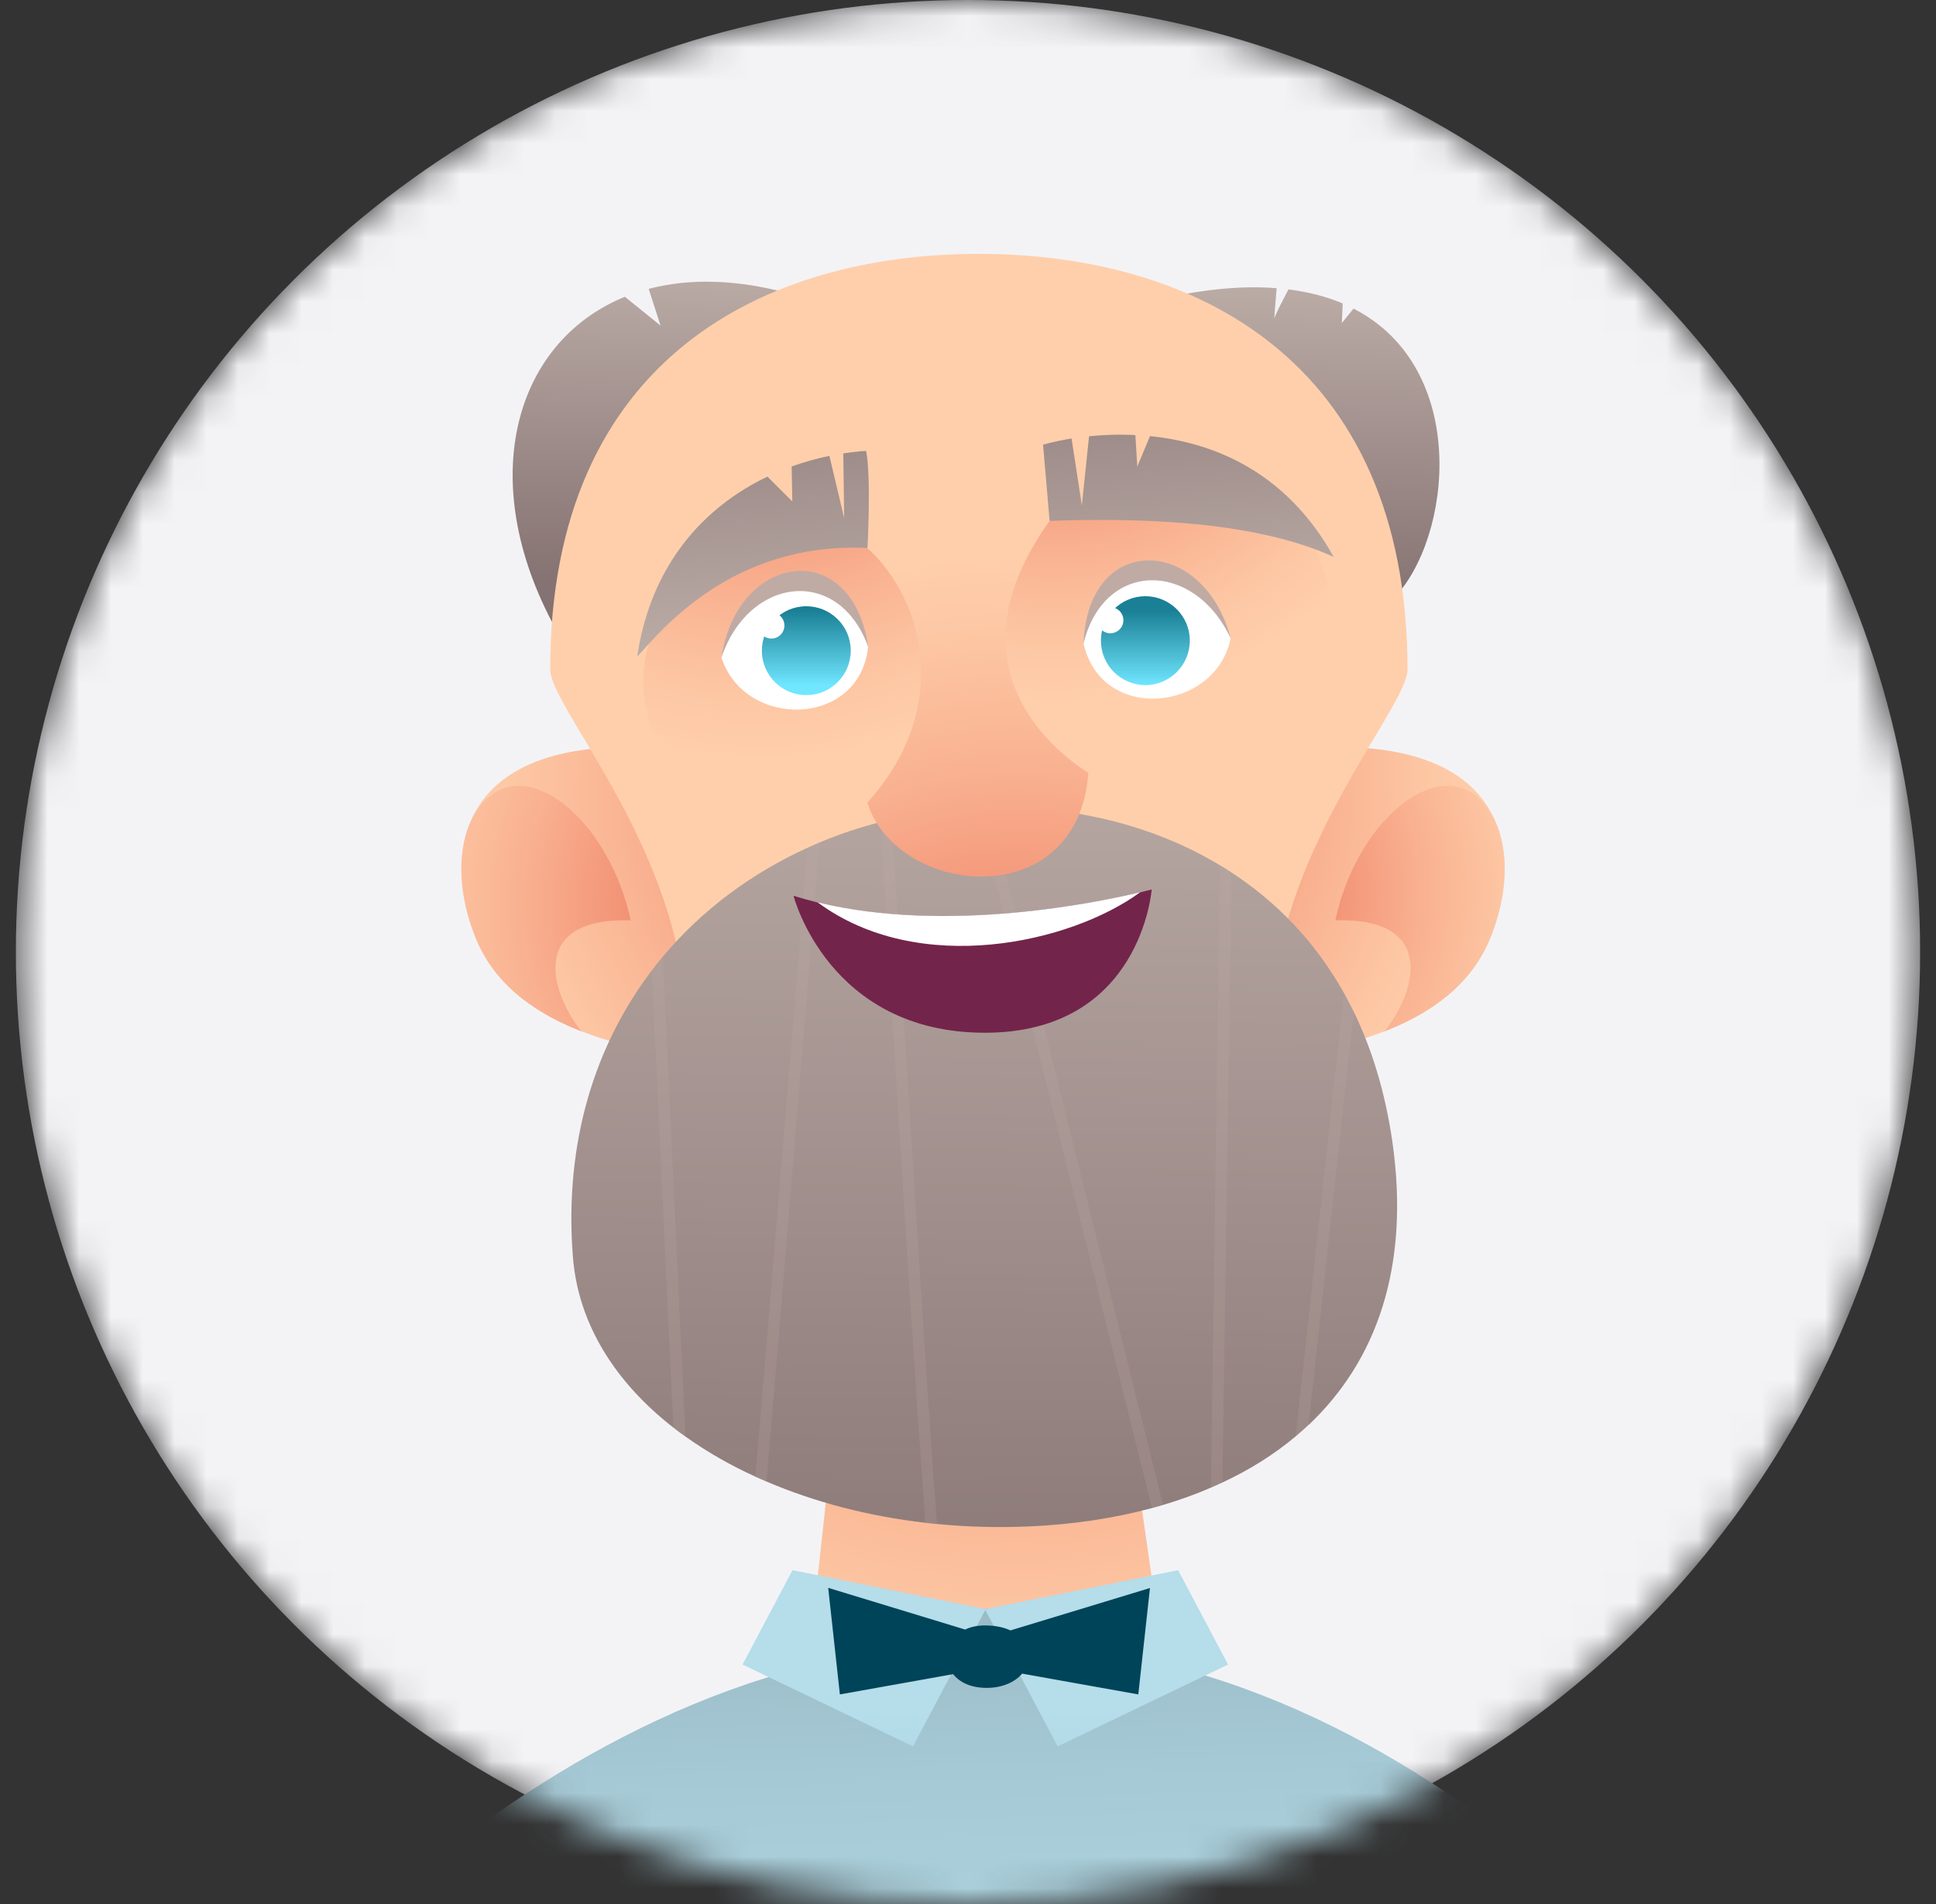 <svg width="61" height="60" viewBox="0 0 61 60" fill="none" xmlns="http://www.w3.org/2000/svg">
<rect x="0" y="0" width="61" height="60" fill="#333333" stroke="none"/>
<mask id="mask0_26353_2141" style="mask-type:alpha" maskUnits="userSpaceOnUse" x="0" y="0" width="61" height="60">
<circle cx="30.5" cy="30" r="30" fill="#CF6767"/>
</mask>
<g mask="url(#mask0_26353_2141)">
<circle cx="30.5" cy="30" r="30" fill="#F3F3F6"/>
<path d="M5.542 66.87H56.268C56.268 66.87 46.724 52.935 33.206 51.886C32.551 51.838 31.751 49.658 31.075 49.658C30.324 49.658 29.718 51.843 28.988 51.908C15.524 53.054 5.542 66.87 5.542 66.87Z" fill="url(#paint0_linear_26353_2141)"/>
<path d="M26.739 40.796L25.36 53.368L31.091 50.686L36.758 52.978L34.925 40.206L26.739 40.796Z" fill="url(#paint1_radial_26353_2141)"/>
<path d="M24.97 49.48L31.059 50.708L28.766 55.033L23.397 52.454L24.97 49.48Z" fill="url(#paint2_linear_26353_2141)"/>
<path d="M37.121 49.48L31.032 50.708L33.325 55.033L38.694 52.454L37.121 49.48Z" fill="url(#paint3_linear_26353_2141)"/>
<path d="M36.234 50.042L31.838 51.378C31.627 51.281 31.362 51.221 31.032 51.221C30.789 51.221 30.578 51.27 30.41 51.351L26.095 50.037L26.463 53.395L30.032 52.757C30.226 53.005 30.578 53.189 31.086 53.189C31.594 53.189 31.989 53 32.205 52.74L35.866 53.395L36.234 50.037V50.042Z" fill="#004459"/>
<path d="M22.726 29.532C22.689 29.738 21.385 33.361 20.244 33.074C19.812 32.966 19.104 32.804 18.341 32.506C17.097 32.025 15.691 31.192 15.032 29.651C14.561 28.543 14.356 27.223 14.745 26.099C15.232 24.692 16.638 23.589 19.596 23.541C19.596 23.541 22.775 29.327 22.732 29.527L22.726 29.532Z" fill="url(#paint4_radial_26353_2141)"/>
<path d="M18.336 32.506C17.092 32.025 15.686 31.192 15.026 29.651C14.556 28.543 14.35 27.223 14.74 26.099C15.908 23.184 19.114 25.45 19.871 29.002C16.719 28.905 17.276 31.198 18.33 32.512L18.336 32.506Z" fill="url(#paint5_radial_26353_2141)"/>
<path d="M39.219 29.532C39.257 29.738 40.56 33.361 41.701 33.074C42.133 32.966 42.842 32.804 43.604 32.506C44.848 32.025 46.254 31.192 46.913 29.651C47.384 28.543 47.59 27.223 47.2 26.099C46.714 24.692 45.308 23.589 42.35 23.541C42.35 23.541 39.17 29.327 39.214 29.527L39.219 29.532Z" fill="url(#paint6_radial_26353_2141)"/>
<path d="M43.61 32.506C44.853 32.025 46.259 31.192 46.919 29.651C47.389 28.543 47.595 27.223 47.206 26.099C46.038 23.184 42.831 25.45 42.074 29.002C45.227 28.905 44.669 31.198 43.615 32.512L43.61 32.506Z" fill="url(#paint7_radial_26353_2141)"/>
<path d="M43.907 18.858C42.317 14.705 36.656 9.406 36.656 9.406C38.035 9.092 39.213 9.001 40.225 9.082C40.181 9.617 40.138 10.114 40.16 10.017C40.176 9.931 40.376 9.541 40.598 9.119C41.241 9.201 41.809 9.352 42.306 9.563L42.279 10.179L42.647 9.725C46.319 11.607 45.751 16.955 43.912 18.858H43.907Z" fill="url(#paint8_linear_26353_2141)"/>
<path d="M24.841 9.244C23.456 10.915 17.633 20.037 17.633 20.037C14.913 15.3 16.14 10.796 19.688 9.352L20.812 10.26L20.439 9.103C21.694 8.773 23.175 8.79 24.841 9.244Z" fill="url(#paint9_linear_26353_2141)"/>
<path d="M30.837 8C24.143 8 17.335 11.261 17.335 21.097C17.335 22.259 21.234 26.509 21.585 31.576C21.937 36.643 30.843 35.999 30.843 35.999C30.843 35.999 39.749 36.637 40.1 31.576C40.452 26.509 44.35 22.265 44.35 21.097C44.34 11.261 37.532 8 30.837 8Z" fill="#FFCFAB"/>
<path d="M33.071 16.414C30.124 18.669 31.313 22.384 32.654 23.671C33.995 24.957 40.489 24.081 41.474 22.897C42.452 21.713 42.09 17.95 41.166 16.863C40.235 15.781 35.352 15.392 33.076 16.408L33.071 16.414Z" fill="url(#paint10_radial_26353_2141)"/>
<path d="M27.328 17.268C30.383 19.182 30.232 21.762 29.199 23.568C28.166 25.374 22.651 26.661 21.775 25.422C20.899 24.184 19.298 21.399 21.055 19.134C22.807 16.863 26.084 16.333 27.333 17.268H27.328Z" fill="url(#paint11_radial_26353_2141)"/>
<path d="M34.141 20.275C34.271 16.749 37.932 16.879 38.776 20.118C37.856 19.431 34.141 20.275 34.141 20.275Z" fill="#BFABA4"/>
<path d="M27.355 20.383C26.847 16.89 23.224 17.409 22.732 20.718C23.575 19.939 27.355 20.383 27.355 20.383Z" fill="#BFABA4"/>
<path d="M34.141 20.275C34.79 17.631 37.64 17.668 38.776 20.118C38.3 22.432 34.698 22.8 34.141 20.275Z" fill="white"/>
<path d="M37.489 20.188C37.489 20.961 36.861 21.589 36.088 21.589C35.315 21.589 34.688 20.961 34.688 20.188C34.688 19.415 35.315 18.788 36.088 18.788C36.861 18.788 37.489 19.415 37.489 20.188Z" fill="url(#paint12_linear_26353_2141)"/>
<path d="M27.355 20.383C26.425 17.825 23.597 18.166 22.732 20.718C23.451 22.973 27.074 22.951 27.355 20.383Z" fill="white"/>
<path d="M24.013 20.653C24.095 21.421 24.787 21.978 25.554 21.897C26.322 21.816 26.879 21.124 26.798 20.356C26.717 19.588 26.025 19.031 25.257 19.112C24.489 19.193 23.932 19.885 24.013 20.653Z" fill="url(#paint13_linear_26353_2141)"/>
<path d="M42.031 17.555C39.381 16.333 35.434 16.333 33.071 16.414L32.865 14.013C32.865 14.013 33.206 13.91 33.763 13.818L34.087 15.927L34.314 13.748C34.736 13.705 35.239 13.683 35.774 13.71L35.834 14.705L36.234 13.743C38.164 13.937 40.5 14.808 42.025 17.555H42.031Z" fill="url(#paint14_linear_26353_2141)"/>
<path d="M27.328 17.268C23.013 17.063 20.769 19.956 20.077 20.691C20.509 17.771 22.202 15.965 24.181 15.019L24.965 15.803L24.943 14.7C25.338 14.559 25.738 14.446 26.133 14.365L26.598 16.328L26.571 14.289C26.814 14.251 27.058 14.224 27.29 14.208C27.452 15.024 27.334 17.263 27.334 17.263L27.328 17.268Z" fill="url(#paint15_linear_26353_2141)"/>
<path d="M41.23 44.9C41.1 45.024 40.965 45.143 40.825 45.262C40.143 45.836 39.365 46.322 38.516 46.717C38.397 46.771 38.273 46.825 38.154 46.879C37.672 47.09 37.169 47.268 36.645 47.425C36.531 47.458 36.412 47.49 36.299 47.523C35.093 47.847 33.79 48.042 32.422 48.101C31.448 48.144 30.48 48.117 29.534 48.026C29.41 48.015 29.285 48.004 29.166 47.988C27.377 47.782 25.673 47.339 24.159 46.69C24.04 46.641 23.927 46.587 23.813 46.538C23.013 46.176 22.272 45.749 21.602 45.273C21.472 45.181 21.347 45.089 21.223 44.992C19.401 43.575 18.211 41.731 18.049 39.585C17.773 35.978 18.757 32.917 20.542 30.576C20.65 30.43 20.769 30.289 20.882 30.149C22.115 28.678 23.678 27.515 25.446 26.715C25.571 26.656 25.695 26.602 25.825 26.547C26.441 26.288 27.085 26.072 27.744 25.904C27.863 25.872 27.982 25.845 28.101 25.817C28.972 25.612 29.875 25.488 30.799 25.45C30.81 25.45 30.821 25.45 30.832 25.45C30.945 25.444 31.059 25.439 31.167 25.439C33.638 25.385 36.234 25.936 38.44 27.267C38.559 27.337 38.684 27.413 38.802 27.494C40.208 28.413 41.436 29.662 42.35 31.3C42.452 31.49 42.555 31.679 42.653 31.879C43.226 33.058 43.642 34.41 43.869 35.962C44.442 39.941 43.355 42.899 41.236 44.9H41.23Z" fill="url(#paint16_linear_26353_2141)"/>
<g style="mix-blend-mode:multiply" opacity="0.2">
<path d="M27.739 25.915C27.88 28.186 28.139 32.398 28.399 36.573C28.626 40.169 28.81 43.034 28.95 45.1C29.048 46.495 29.113 47.404 29.156 47.993C29.28 48.009 29.404 48.02 29.523 48.031C29.259 44.716 28.545 33.269 28.09 25.828C27.972 25.855 27.853 25.882 27.734 25.915H27.739Z" fill="#BFABA4"/>
<path d="M23.802 46.544C23.916 46.598 24.035 46.647 24.149 46.695C24.468 42.996 25.392 31.776 25.819 26.558C25.695 26.612 25.565 26.666 25.441 26.726C24.911 33.198 24.1 43.056 23.802 46.544Z" fill="#BFABA4"/>
<path d="M20.536 30.581L21.218 44.992C21.342 45.089 21.466 45.181 21.596 45.273L20.882 30.148C20.764 30.289 20.65 30.43 20.542 30.576L20.536 30.581Z" fill="#BFABA4"/>
<path d="M38.154 46.879C38.278 46.83 38.397 46.776 38.516 46.717L38.802 27.499C38.684 27.418 38.565 27.342 38.44 27.272L38.154 46.879Z" fill="#BFABA4"/>
<path d="M42.344 31.306C41.874 35.653 41.139 42.407 40.825 45.262C40.96 45.149 41.101 45.024 41.23 44.9C41.587 41.656 42.334 34.821 42.653 31.884C42.555 31.684 42.452 31.495 42.35 31.306H42.344Z" fill="#BFABA4"/>
<path d="M30.832 25.455C30.832 25.455 30.81 25.455 30.8 25.455L36.299 47.522C36.418 47.49 36.531 47.458 36.645 47.425L31.173 25.444C31.059 25.444 30.946 25.45 30.837 25.455H30.832Z" fill="#BFABA4"/>
</g>
<path d="M33.071 16.414C30.097 20.567 32.584 23.26 34.293 24.357C33.968 28.84 28.264 28.267 27.328 25.293C30.015 22.319 29.118 18.896 27.328 17.268C29.367 15.516 31.73 15.884 33.071 16.414Z" fill="url(#paint17_radial_26353_2141)"/>
<path d="M34.985 19.956C35.212 19.956 35.396 19.772 35.396 19.545C35.396 19.318 35.212 19.134 34.985 19.134C34.758 19.134 34.574 19.318 34.574 19.545C34.574 19.772 34.758 19.956 34.985 19.956Z" fill="white"/>
<path d="M24.305 20.123C24.532 20.123 24.716 19.939 24.716 19.712C24.716 19.485 24.532 19.301 24.305 19.301C24.078 19.301 23.894 19.485 23.894 19.712C23.894 19.939 24.078 20.123 24.305 20.123Z" fill="white"/>
<path d="M36.288 28.023C36.288 28.023 35.964 32.544 31.032 32.544C26.101 32.544 25.003 28.229 25.003 28.229C25.252 28.305 25.506 28.375 25.76 28.44C29.842 29.435 34.601 28.44 35.926 28.121C36.158 28.061 36.288 28.029 36.288 28.029V28.023Z" fill="#73244A"/>
<path d="M35.926 28.116C33.747 29.716 28.961 30.803 25.76 28.434C29.842 29.43 34.601 28.434 35.926 28.116Z" fill="white"/>
</g>
<defs>
<linearGradient id="paint0_linear_26353_2141" x1="30.978" y1="69.147" x2="30.362" y2="49.783" gradientUnits="userSpaceOnUse">
<stop stop-color="#B5DDEA"/>
<stop offset="0.31" stop-color="#B1D8E4"/>
<stop offset="0.69" stop-color="#A5C9D5"/>
<stop offset="1" stop-color="#98B9C4"/>
</linearGradient>
<radialGradient id="paint1_radial_26353_2141" cx="0" cy="0" r="1" gradientUnits="userSpaceOnUse" gradientTransform="translate(32.038 30.576) scale(24.495 24.495)">
<stop offset="0.04" stop-color="#E85F48"/>
<stop offset="0.06" stop-color="#E86149"/>
<stop offset="0.36" stop-color="#F29073"/>
<stop offset="0.63" stop-color="#F9B291"/>
<stop offset="0.85" stop-color="#FDC7A4"/>
<stop offset="1" stop-color="#FFCFAB"/>
</radialGradient>
<linearGradient id="paint2_linear_26353_2141" x1="27.231" y1="53.984" x2="27.231" y2="60.533" gradientUnits="userSpaceOnUse">
<stop stop-color="#B5DDEA"/>
<stop offset="0.31" stop-color="#B1D8E4"/>
<stop offset="0.69" stop-color="#A5C9D5"/>
<stop offset="1" stop-color="#98B9C4"/>
</linearGradient>
<linearGradient id="paint3_linear_26353_2141" x1="34.861" y1="53.984" x2="34.861" y2="60.533" gradientUnits="userSpaceOnUse">
<stop stop-color="#B5DDEA"/>
<stop offset="0.31" stop-color="#B1D8E4"/>
<stop offset="0.69" stop-color="#A5C9D5"/>
<stop offset="1" stop-color="#98B9C4"/>
</linearGradient>
<radialGradient id="paint4_radial_26353_2141" cx="0" cy="0" r="1" gradientUnits="userSpaceOnUse" gradientTransform="translate(30.724 25.082) scale(17.076 17.076)">
<stop offset="0.04" stop-color="#E85F48"/>
<stop offset="0.06" stop-color="#E86149"/>
<stop offset="0.36" stop-color="#F29073"/>
<stop offset="0.63" stop-color="#F9B291"/>
<stop offset="0.85" stop-color="#FDC7A4"/>
<stop offset="1" stop-color="#FFCFAB"/>
</radialGradient>
<radialGradient id="paint5_radial_26353_2141" cx="0" cy="0" r="1" gradientUnits="userSpaceOnUse" gradientTransform="translate(25.035 28.532) scale(13.843 13.843)">
<stop offset="0.04" stop-color="#E85F48"/>
<stop offset="0.06" stop-color="#E86149"/>
<stop offset="0.36" stop-color="#F29073"/>
<stop offset="0.63" stop-color="#F9B291"/>
<stop offset="0.85" stop-color="#FDC7A4"/>
<stop offset="1" stop-color="#FFCFAB"/>
</radialGradient>
<radialGradient id="paint6_radial_26353_2141" cx="0" cy="0" r="1" gradientUnits="userSpaceOnUse" gradientTransform="translate(32.146 25.141) scale(15.157 15.157)">
<stop offset="0.04" stop-color="#E85F48"/>
<stop offset="0.06" stop-color="#E86149"/>
<stop offset="0.36" stop-color="#F29073"/>
<stop offset="0.63" stop-color="#F9B291"/>
<stop offset="0.85" stop-color="#FDC7A4"/>
<stop offset="1" stop-color="#FFCFAB"/>
</radialGradient>
<radialGradient id="paint7_radial_26353_2141" cx="0" cy="0" r="1" gradientUnits="userSpaceOnUse" gradientTransform="translate(37.283 28.094) scale(12.075 12.075)">
<stop offset="0.04" stop-color="#E85F48"/>
<stop offset="0.06" stop-color="#E86149"/>
<stop offset="0.36" stop-color="#F29073"/>
<stop offset="0.63" stop-color="#F9B291"/>
<stop offset="0.85" stop-color="#FDC7A4"/>
<stop offset="1" stop-color="#FFCFAB"/>
</radialGradient>
<linearGradient id="paint8_linear_26353_2141" x1="40.825" y1="18.966" x2="41.122" y2="7.422" gradientUnits="userSpaceOnUse">
<stop stop-color="#857272"/>
<stop offset="1" stop-color="#C4B5AE"/>
</linearGradient>
<linearGradient id="paint9_linear_26353_2141" x1="20.331" y1="18.436" x2="20.634" y2="6.892" gradientUnits="userSpaceOnUse">
<stop stop-color="#857272"/>
<stop offset="1" stop-color="#C4B5AE"/>
</linearGradient>
<radialGradient id="paint10_radial_26353_2141" cx="0" cy="0" r="1" gradientUnits="userSpaceOnUse" gradientTransform="translate(33.222 8.925) scale(13.448)">
<stop offset="0.04" stop-color="#E85F48"/>
<stop offset="0.06" stop-color="#E86149"/>
<stop offset="0.36" stop-color="#F29073"/>
<stop offset="0.63" stop-color="#F9B291"/>
<stop offset="0.85" stop-color="#FDC7A4"/>
<stop offset="1" stop-color="#FFCFAB"/>
</radialGradient>
<radialGradient id="paint11_radial_26353_2141" cx="0" cy="0" r="1" gradientUnits="userSpaceOnUse" gradientTransform="translate(24.04 9.492) scale(14.713 14.713)">
<stop offset="0.04" stop-color="#E85F48"/>
<stop offset="0.06" stop-color="#E86149"/>
<stop offset="0.36" stop-color="#F29073"/>
<stop offset="0.63" stop-color="#F9B291"/>
<stop offset="0.85" stop-color="#FDC7A4"/>
<stop offset="1" stop-color="#FFCFAB"/>
</radialGradient>
<linearGradient id="paint12_linear_26353_2141" x1="36.088" y1="21.605" x2="36.088" y2="19.236" gradientUnits="userSpaceOnUse">
<stop stop-color="#70E6FF"/>
<stop offset="1" stop-color="#1A8096"/>
</linearGradient>
<linearGradient id="paint13_linear_26353_2141" x1="25.408" y1="21.605" x2="25.408" y2="19.236" gradientUnits="userSpaceOnUse">
<stop stop-color="#70E6FF"/>
<stop offset="1" stop-color="#1A8096"/>
</linearGradient>
<linearGradient id="paint14_linear_26353_2141" x1="36.932" y1="8.487" x2="37.829" y2="21.086" gradientUnits="userSpaceOnUse">
<stop stop-color="#857272"/>
<stop offset="1" stop-color="#C4B5AE"/>
</linearGradient>
<linearGradient id="paint15_linear_26353_2141" x1="23.121" y1="9.476" x2="24.024" y2="22.07" gradientUnits="userSpaceOnUse">
<stop stop-color="#857272"/>
<stop offset="1" stop-color="#C4B5AE"/>
</linearGradient>
<linearGradient id="paint16_linear_26353_2141" x1="30.848" y1="53.898" x2="31.221" y2="16.338" gradientUnits="userSpaceOnUse">
<stop stop-color="#857272"/>
<stop offset="1" stop-color="#C4B5AE"/>
</linearGradient>
<radialGradient id="paint17_radial_26353_2141" cx="0" cy="0" r="1" gradientUnits="userSpaceOnUse" gradientTransform="translate(32.07 35.864) scale(18.726 18.726)">
<stop offset="0.04" stop-color="#E85F48"/>
<stop offset="0.06" stop-color="#E86149"/>
<stop offset="0.36" stop-color="#F29073"/>
<stop offset="0.63" stop-color="#F9B291"/>
<stop offset="0.85" stop-color="#FDC7A4"/>
<stop offset="1" stop-color="#FFCFAB"/>
</radialGradient>
</defs>
</svg>
